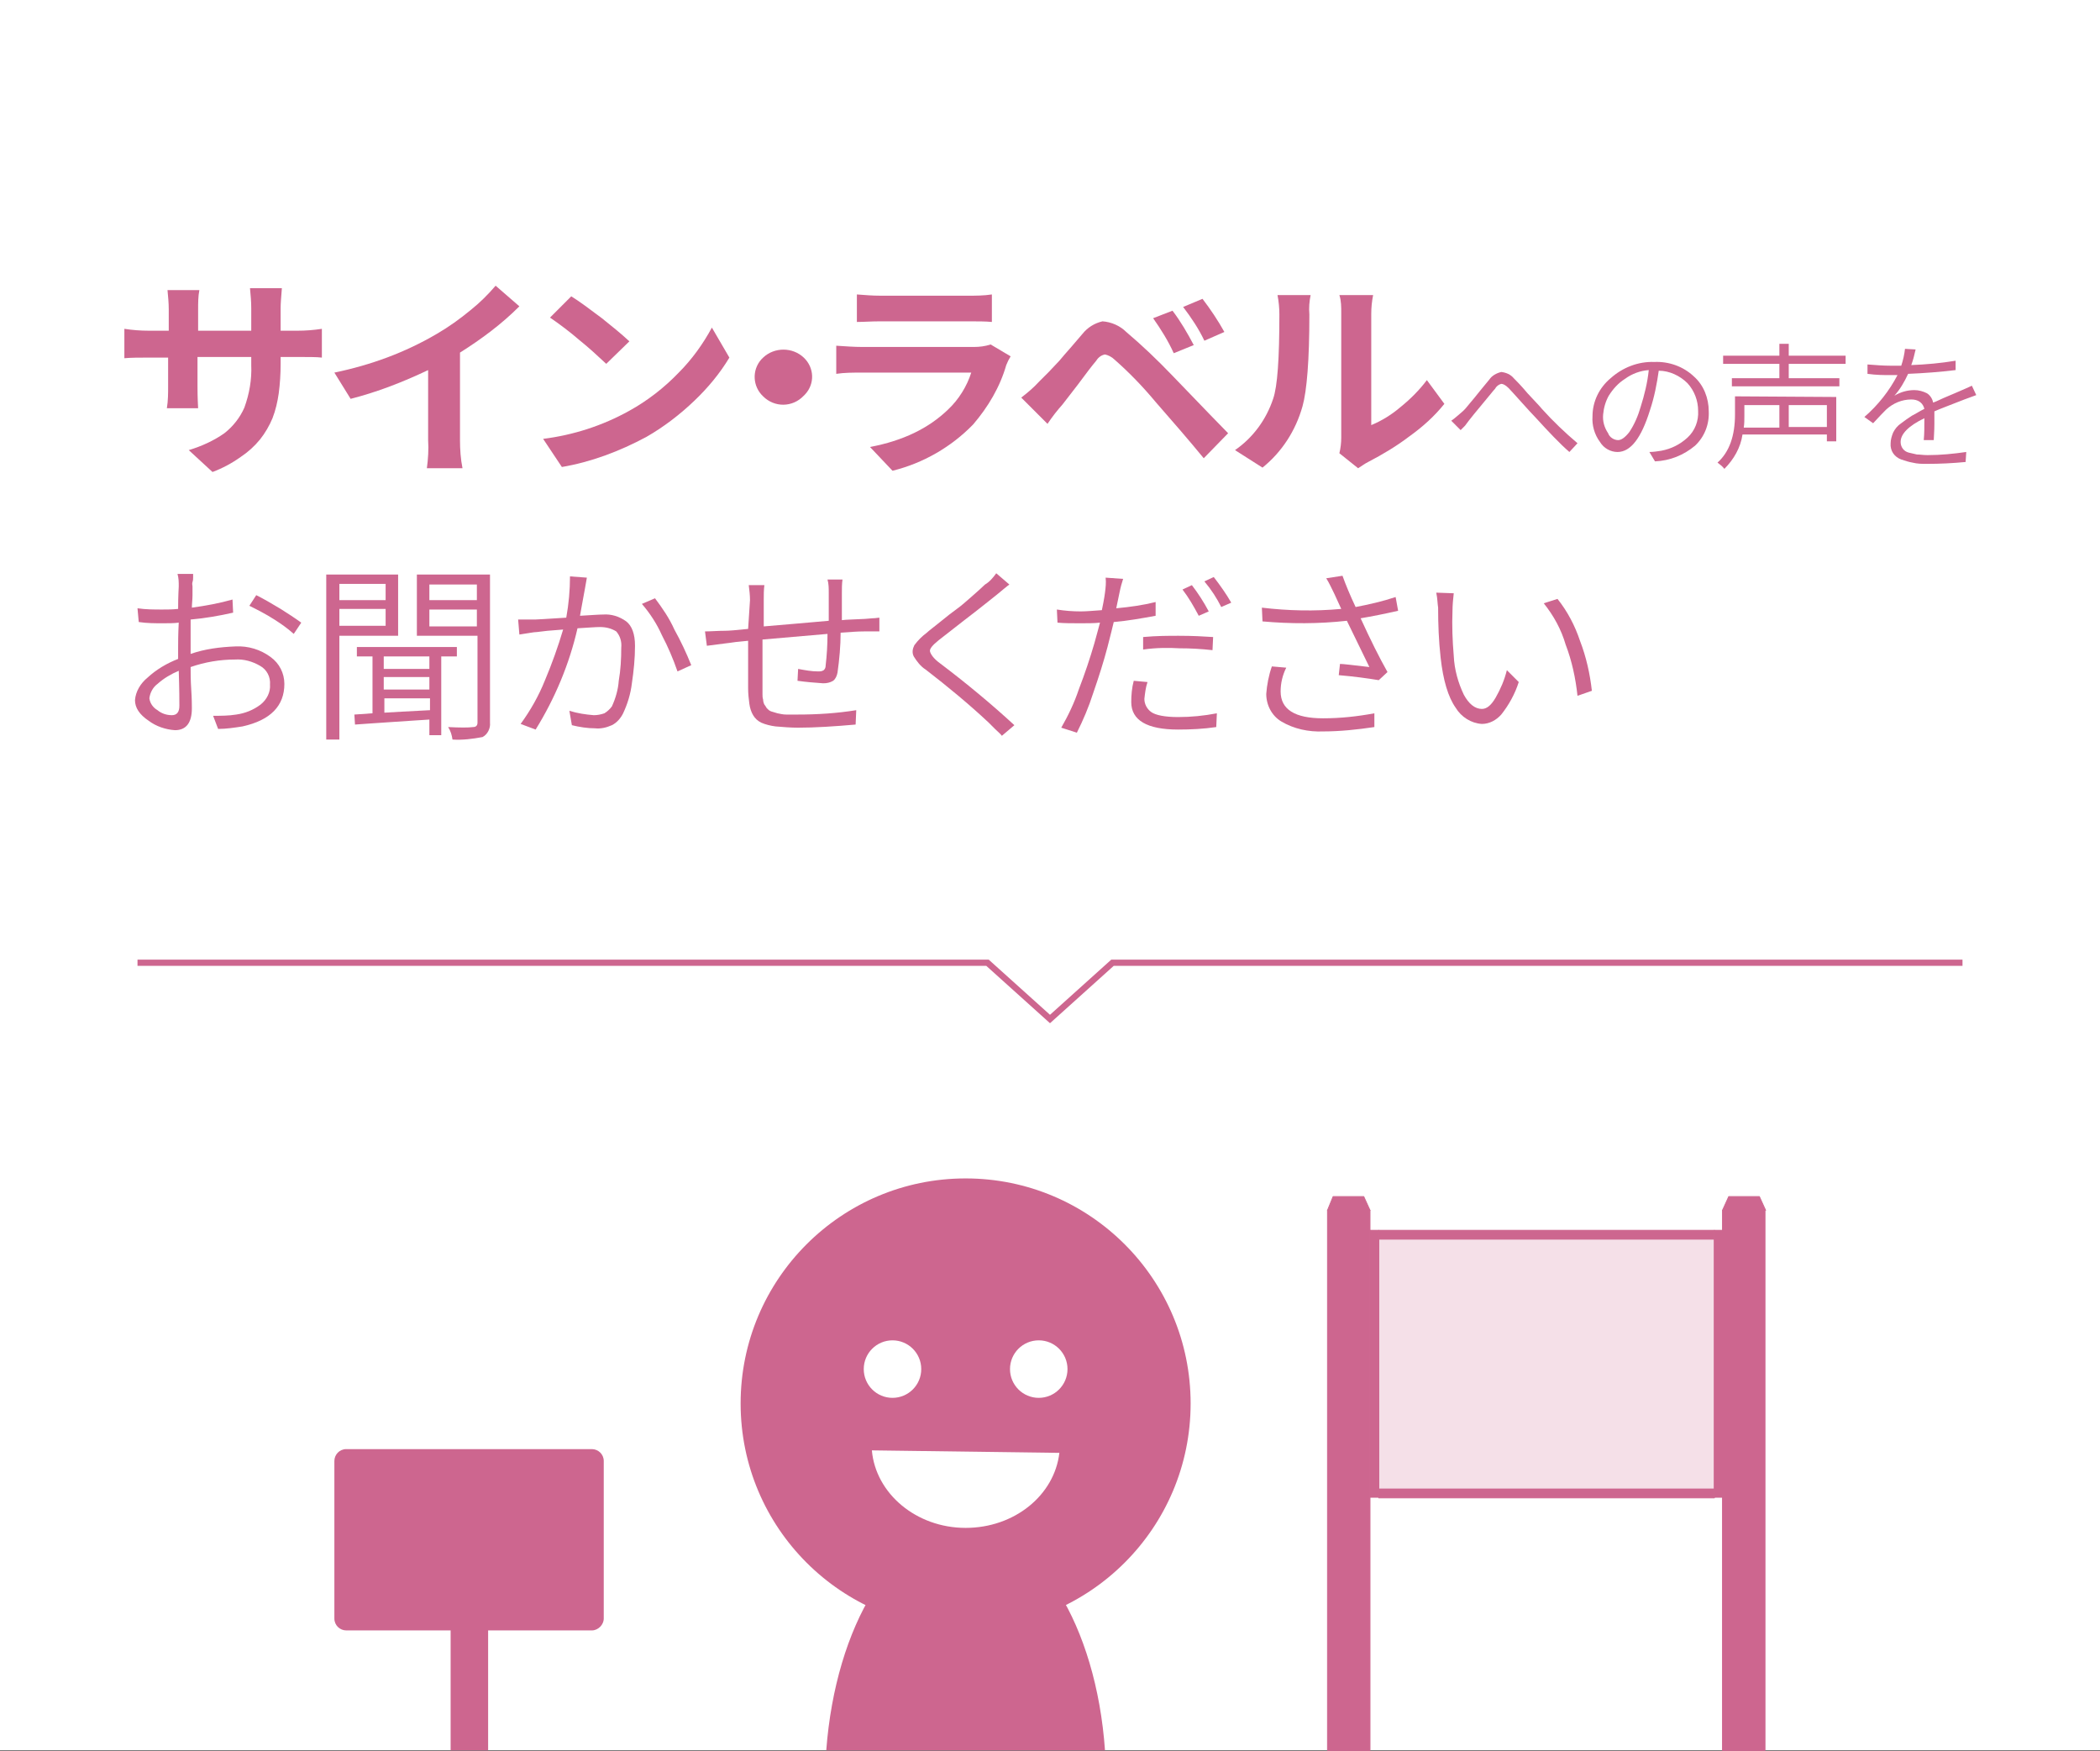 <?xml version="1.0" encoding="utf-8"?>
<!-- Generator: Adobe Illustrator 25.3.1, SVG Export Plug-In . SVG Version: 6.00 Build 0)  -->
<svg version="1.1" id="レイヤー_1" xmlns="http://www.w3.org/2000/svg" xmlns:xlink="http://www.w3.org/1999/xlink" x="0px"
	 y="0px" viewBox="0 0 336 280.1" style="enable-background:new 0 0 336 280.1;" xml:space="preserve">
<rect x="0" y="0" width="336" height="280.1" fill="#333333" stroke="none"/>
<style type="text/css">
	.st0{fill:#FFFFFF;}
	.st1{fill:#CD668F;}
	.st2{fill:none;stroke:#CD668F;stroke-width:6;}
	.st3{fill:none;stroke:#CD668F;stroke-width:0.14;stroke-linejoin:round;}
	.st4{opacity:0.2;fill:#CD668F;enable-background:new    ;}
	.st5{fill:none;stroke:#CD668F;stroke-miterlimit:10;}
</style>
<g id="レイヤー_2_1_">
	<g id="レイヤー_1-2">
		<rect class="st0" width="336" height="280"/>
		<circle class="st1" cx="154.5" cy="224.5" r="36"/>
		<circle class="st0" cx="142.8" cy="219" r="4.6"/>
		<circle class="st0" cx="166.2" cy="219" r="4.6"/>
		<path class="st0" d="M139.5,232c0.6,6.9,7.1,12.4,15,12.4c7.8,0,14.2-5.2,15-12L139.5,232z"/>
		<path class="st1" d="M176.8,280c-1.4-20-10.9-35.5-22.3-35.5S133.7,260,132.2,280H176.8z"/>
		<line class="st2" x1="75.1" y1="251.3" x2="75.1" y2="280"/>
		<path class="st1" d="M96.6,258.9c0,1-0.9,1.9-1.9,1.9c0,0,0,0,0,0H55.4c-1,0-1.9-0.8-1.9-1.9c0,0,0,0,0,0v-25.2
			c0-1,0.8-1.9,1.9-1.9c0,0,0,0,0,0h39.3c1,0,1.9,0.8,1.9,1.9V258.9z"/>
		<rect x="220.6" y="196.8" class="st1" width="53.7" height="1.4"/>
		<rect x="220.6" y="196.8" class="st3" width="53.7" height="1.4"/>
		<rect x="274.3" y="196.8" class="st1" width="1.4" height="42.7"/>
		<rect x="274.3" y="196.8" class="st3" width="1.4" height="42.7"/>
		<rect x="220.6" y="238.2" class="st1" width="53.7" height="1.4"/>
		<rect x="220.6" y="238.2" class="st3" width="53.7" height="1.4"/>
		<rect x="219.2" y="196.8" class="st1" width="1.4" height="42.7"/>
		<rect x="219.2" y="196.8" class="st3" width="1.4" height="42.7"/>
		<rect x="212.4" y="193.6" class="st1" width="6.8" height="86.4"/>
		<rect x="212.4" y="193.6" class="st3" width="6.8" height="86.4"/>
		<polygon class="st1" points="219.2,193.6 212.4,193.6 213.3,191.4 218.2,191.4 		"/>
		<polygon class="st3" points="219.2,193.6 212.4,193.6 213.3,191.4 218.2,191.4 		"/>
		<rect x="275.6" y="193.6" class="st1" width="6.8" height="86.4"/>
		<rect x="275.6" y="193.6" class="st3" width="6.8" height="86.4"/>
		<polygon class="st1" points="282.5,193.6 275.6,193.6 276.6,191.4 281.5,191.4 		"/>
		<polygon class="st3" points="282.5,193.6 275.6,193.6 276.6,191.4 281.5,191.4 		"/>
		<rect x="220.6" y="198.2" class="st4" width="53.7" height="40"/>
		<rect x="220.6" y="198.2" class="st3" width="53.7" height="40"/>
		<path class="st1" d="M44.9,52.9h2.7c1.3,0,2.6-0.1,3.9-0.3v4.6c-0.8-0.1-2.1-0.1-3.9-0.1h-2.7v1.1c0,1.6-0.1,3.2-0.3,4.7
			c-0.2,1.4-0.5,2.7-1,4c-0.5,1.2-1.2,2.4-2,3.4c-0.9,1.1-1.9,2-3.1,2.8c-1.4,1-2.9,1.8-4.5,2.4L30.2,72c2-0.6,4-1.5,5.7-2.7
			c1.4-1.1,2.5-2.5,3.2-4.1c0.8-2.2,1.2-4.5,1.1-6.8v-1.3h-8.6v4.6c0,0.6,0,1.8,0.1,3.6h-5c0.2-1.2,0.2-2.4,0.2-3.5v-4.6h-3.1
			c-1.5,0-2.8,0-3.9,0.1v-4.7c1.3,0.2,2.6,0.3,3.9,0.3H27v-3.4c0-1-0.1-2.1-0.2-3.1h5.1c-0.2,1-0.2,2.1-0.2,3.1v3.4h8.5v-3.6
			c0-1.1-0.1-2.1-0.2-3.2h5.1c-0.1,1.3-0.2,2.4-0.2,3.2V52.9z"/>
		<path class="st1" d="M73.6,56.4v14c0,1.5,0.1,3,0.4,4.5h-5.7c0.2-1.5,0.3-3,0.2-4.5V59.2c-4,1.9-8.1,3.5-12.4,4.6l-2.6-4.2
			c5.8-1.2,11.3-3.2,16.4-6.2c1.9-1.1,3.7-2.4,5.4-3.8c1.5-1.2,2.8-2.5,4-3.9l3.8,3.3C80.3,51.8,77.1,54.2,73.6,56.4z"/>
		<path class="st1" d="M89.9,74.7l-3-4.5c4.8-0.6,9.5-2.1,13.8-4.5c2.9-1.6,5.6-3.7,7.9-6.1c2.1-2.1,3.9-4.6,5.3-7.2l2.8,4.8
			c-1.5,2.5-3.4,4.8-5.6,6.9c-2.3,2.2-4.9,4.2-7.7,5.8C99.1,72.2,94.6,73.9,89.9,74.7z M88,50.8l3.4-3.4c1.3,0.8,2.9,2,4.9,3.5
			c1.5,1.2,3,2.4,4.4,3.7L97,58.2c-1.4-1.3-2.8-2.6-4.3-3.8C91.2,53.1,89.6,51.9,88,50.8z"/>
		<path class="st1" d="M122.1,63.4c-1.7-1.6-1.8-4.2-0.3-5.9c0.1-0.1,0.2-0.2,0.3-0.3c1.8-1.7,4.7-1.7,6.5,0
			c1.7,1.6,1.8,4.2,0.2,5.9c-0.1,0.1-0.2,0.2-0.2,0.2C126.8,65.2,123.9,65.2,122.1,63.4z"/>
		<path class="st1" d="M158.5,55.1l3.2,1.9c-0.3,0.5-0.5,0.9-0.7,1.4c-1,3.5-2.9,6.7-5.3,9.5c-3.5,3.6-8,6.2-12.9,7.4l-3.6-3.8
			c5.3-1,9.4-3,12.5-6c1.7-1.6,3-3.7,3.7-5.9H138c-1.5,0-2.9,0-4.2,0.2v-4.5c1.5,0.1,2.9,0.2,4.2,0.2h17.8
			C156.7,55.5,157.6,55.4,158.5,55.1z M137.1,51.5v-4.4c1.3,0.1,2.5,0.2,3.8,0.2h13.9c1.3,0,2.6,0,3.9-0.2v4.4c-1-0.1-2.3-0.1-4-0.1
			h-13.8C139.4,51.4,138.2,51.5,137.1,51.5L137.1,51.5z"/>
		<path class="st1" d="M167.6,67.8l-4.2-4.2c0.9-0.7,1.9-1.5,2.9-2.6c0.4-0.4,0.9-0.9,1.5-1.5l1.7-1.8c0.5-0.6,1.1-1.3,1.9-2.2
			l1.8-2.1c0.8-1,1.9-1.7,3.2-2c1.4,0.1,2.8,0.7,3.8,1.7c2.6,2.2,5,4.5,7.4,7c5.1,5.3,8.1,8.4,8.9,9.2l-3.9,4
			c-2.3-2.8-4.9-5.8-7.7-9c-2-2.4-4.2-4.7-6.6-6.8c-0.4-0.4-1-0.7-1.5-0.8c-0.6,0.1-1.1,0.5-1.4,1c-0.6,0.7-1.6,2-3,3.9l-2.4,3.1
			C169.2,65.6,168.4,66.6,167.6,67.8z M184.5,50.9l3.1-1.2c1.3,1.7,2.4,3.6,3.4,5.5l-3.2,1.3C186.9,54.5,185.7,52.6,184.5,50.9
			L184.5,50.9z M189.3,49.1l3.1-1.3c1.3,1.7,2.5,3.5,3.5,5.3l-3.2,1.4C191.8,52.6,190.6,50.8,189.3,49.1L189.3,49.1z"/>
		<path class="st1" d="M202,74.8l-4.4-2.8c2.9-2,5-4.9,6.1-8.2c0.7-2,1-6.5,1-13.5c0-1-0.1-2.1-0.3-3.1h5.3c-0.2,1-0.3,2-0.2,3.1
			c0,7.3-0.4,12.2-1.1,14.7C207.3,68.9,205.1,72.3,202,74.8z M217.3,74.9l-3-2.4c0.2-0.8,0.3-1.7,0.3-2.5V50.1c0-1,0-2-0.3-2.9h5.4
			c-0.2,1-0.3,2-0.3,3V68c1.7-0.7,3.3-1.7,4.7-2.9c1.6-1.3,3-2.7,4.2-4.3l2.8,3.8c-1.6,2-3.5,3.7-5.6,5.2c-2.1,1.6-4.3,2.9-6.6,4.1
			C218.3,74.2,217.8,74.6,217.3,74.9L217.3,74.9z"/>
		<path class="st1" d="M233.7,68.8l-1.5-1.5c0.6-0.4,1.1-0.9,1.6-1.3c0.5-0.4,0.9-0.9,1.3-1.4c0.5-0.6,1.1-1.3,1.8-2.2l1.4-1.7
			c0.4-0.6,1.1-1,1.9-1.2c0.8,0.1,1.5,0.4,2,1c0.4,0.4,1.2,1.2,2.2,2.4c1.1,1.2,1.9,2,2.3,2.5c1.8,2,3.7,3.8,5.7,5.5l-1.3,1.4
			c-1.5-1.3-3.3-3.2-5.4-5.5c-0.5-0.5-1.3-1.4-2.3-2.5s-1.7-1.9-2-2.2c-0.5-0.5-0.9-0.7-1.2-0.7c-0.4,0.1-0.8,0.4-1,0.8
			c-0.3,0.3-0.9,1.1-2,2.4c-1.1,1.3-1.8,2.2-2.2,2.7l-0.6,0.8L233.7,68.8z"/>
		<path class="st1" d="M264.8,73.8l-0.9-1.5c0.6,0,1.3-0.1,1.9-0.2c1.6-0.3,3-1,4.2-2.1c1.2-1.1,1.8-2.7,1.7-4.3
			c0-1.6-0.6-3.2-1.7-4.4c-1.2-1.2-2.9-2-4.6-2c-0.3,2.1-0.7,4.2-1.4,6.3c-1.4,4.5-3.1,6.7-5.2,6.7c-1.1,0-2.2-0.6-2.8-1.6
			c-0.9-1.2-1.3-2.7-1.2-4.1c0-2.4,1.1-4.6,2.9-6.1c1.9-1.7,4.4-2.7,7-2.6c2.3-0.1,4.6,0.7,6.3,2.3c1.6,1.4,2.4,3.5,2.4,5.6
			c0.1,2.1-0.7,4.1-2.2,5.5C269.4,72.8,267.2,73.7,264.8,73.8z M258.9,70.4c0.5,0,1.1-0.4,1.8-1.3c0.8-1.2,1.4-2.6,1.8-4
			c0.6-1.9,1.1-3.9,1.3-5.9c-1.4,0.1-2.7,0.6-3.8,1.4c-1.1,0.7-1.9,1.6-2.6,2.7c-0.5,0.9-0.8,1.9-0.9,3c-0.1,1.1,0.2,2.1,0.8,3
			C257.5,69.9,258.2,70.4,258.9,70.4L258.9,70.4z"/>
		<path class="st1" d="M293.8,63.5v7.1h-1.5v-1.1h-13.5c-0.3,2.1-1.4,4-2.9,5.5c-0.3-0.4-0.7-0.7-1.1-1c1.9-1.7,2.8-4.3,2.8-7.7
			v-2.9L293.8,63.5z M295.3,58.2h-9.1v2.3h8.1v1.3h-17.2v-1.3h7.6v-2.3h-9v-1.3h9V55h1.5v1.9h9.1L295.3,58.2z M284.7,64.8h-5.6v1.7
			c0,0.6,0,1.3-0.1,1.9h5.7V64.8z M292.3,68.3v-3.5h-6.1v3.5H292.3z"/>
		<path class="st1" d="M309.4,70.4h-1.6c0.1-1,0.1-2.1,0.1-3.5c-2.5,1.2-3.8,2.5-3.8,3.8c0,0.8,0.5,1.5,1.3,1.7
			c0.4,0.1,0.9,0.2,1.3,0.3c0.5,0,1,0.1,1.7,0.1c2.1,0,4.1-0.2,6.2-0.5l-0.1,1.6c-2.1,0.2-4.1,0.3-6.2,0.3c-0.8,0-1.5,0-2.3-0.2
			c-0.6-0.1-1.2-0.3-1.8-0.5c-1.1-0.4-1.8-1.4-1.7-2.6c0-0.6,0.2-1.2,0.4-1.7c0.3-0.6,0.7-1.1,1.3-1.5c0.5-0.4,1.1-0.8,1.7-1.2
			c0.6-0.3,1.2-0.7,2-1.1c-0.1-0.4-0.3-0.8-0.7-1.1c-0.4-0.3-0.9-0.4-1.4-0.4c-1.5,0-2.9,0.6-4,1.6c-0.3,0.3-1,1-2.1,2.2l-1.4-1
			c2.2-1.9,4-4.2,5.3-6.7h-1.1c-1,0-2.3,0-3.7-0.2v-1.5c1.3,0.1,2.5,0.2,3.8,0.2h1.6c0.3-0.9,0.5-1.8,0.6-2.7l1.7,0.1
			c-0.2,0.9-0.4,1.7-0.7,2.5c2.4-0.1,4.7-0.3,7.1-0.7v1.5c-2.5,0.3-5.1,0.5-7.6,0.6c-0.6,1.3-1.3,2.5-2.2,3.5c1-0.6,2.1-0.9,3.2-0.9
			c0.7,0,1.4,0.2,2,0.5c0.5,0.3,0.9,0.9,1,1.5c0.6-0.2,1.3-0.6,2.3-1s1.6-0.7,2.1-0.9s0.9-0.4,1.8-0.8l0.7,1.5l-1.9,0.7
			c-2.3,0.9-3.9,1.5-4.8,1.9c0,0.3,0,1.1,0,2.1S309.4,70.1,309.4,70.4z"/>
		<path class="st1" d="M30.5,103.6v1c2.3-0.8,4.7-1.1,7.2-1.2c2-0.1,4,0.5,5.6,1.7c1.4,1,2.2,2.6,2.2,4.3c0,3.5-2.2,5.8-6.7,6.8
			c-1.3,0.2-2.6,0.4-3.9,0.4l-0.8-2.1c1.2,0,2.5,0,3.7-0.2c1.4-0.2,2.7-0.7,3.9-1.6c1-0.8,1.6-2,1.5-3.2c0.1-1.2-0.5-2.4-1.6-3
			c-1.2-0.7-2.6-1.1-4-1c-2.4,0-4.8,0.4-7.1,1.2c0,0.9,0,2.1,0.1,3.6s0.1,2.6,0.1,3c0,2.3-0.9,3.5-2.7,3.5c-1.5-0.1-3-0.6-4.2-1.5
			c-1.5-1-2.2-2.1-2.2-3.3c0.1-1.4,0.9-2.7,2-3.6c1.4-1.3,3.1-2.3,4.9-3v-1.6c0-0.9,0-2.3,0.1-4.2c-0.8,0.1-1.6,0.1-2.5,0.1
			c-1.3,0-2.6,0-3.9-0.2L22,97.3c1.3,0.2,2.7,0.2,4,0.2c0.8,0,1.6,0,2.5-0.1c0-2.2,0.1-3.4,0.1-3.6c0-0.7,0-1.3-0.2-2h2.5
			c0,0.2,0,0.4,0,0.5c0,0.3,0,0.5-0.1,0.8s0,0.5,0,0.7s0,0.7,0,1.4s-0.1,1.4-0.1,2c2.2-0.3,4.4-0.7,6.5-1.3l0.1,2.1
			c-2.2,0.5-4.5,0.9-6.8,1.1C30.5,101.2,30.5,102.7,30.5,103.6z M27.5,114.4c0.8,0,1.2-0.5,1.2-1.5c0-0.7,0-2.6-0.1-5.6
			c-1.2,0.5-2.4,1.2-3.4,2.1c-0.7,0.5-1.2,1.4-1.3,2.3c0.1,0.8,0.6,1.5,1.3,1.9C25.8,114.1,26.6,114.4,27.5,114.4z M39.9,96.9
			l1.1-1.7c1.2,0.6,2.4,1.3,3.9,2.2c1.1,0.7,2.2,1.4,3.3,2.2l-1.2,1.8c-1-0.9-2-1.6-3.1-2.3C42.5,98.2,41.1,97.5,39.9,96.9z"/>
		<path class="st1" d="M63.7,101.7h-9.4v16.6h-2.1V91.9h11.5V101.7z M61.7,93.4h-7.4V96h7.4L61.7,93.4z M54.3,100.1h7.4v-2.7h-7.4
			L54.3,100.1z M73.1,105h-2.5v12.6h-1.9v-2.5c-1.3,0.1-3.4,0.2-6.1,0.4s-4.7,0.3-5.8,0.4l-0.1-1.6l2.9-0.2V105h-2.5v-1.5h16
			L73.1,105z M68.7,107v-2h-7.3v2H68.7z M68.7,110.3v-2h-7.3v2H68.7z M61.5,111.7v2.3c1.3-0.1,3.7-0.2,7.3-0.4v-1.9L61.5,111.7z
			 M78.4,91.9v23.7c0.1,0.9-0.4,1.9-1.2,2.3c-1.6,0.3-3.2,0.5-4.8,0.4c-0.1-0.7-0.3-1.4-0.7-2c1.9,0.1,3.3,0.1,4,0
			c0.4,0,0.7-0.2,0.7-0.7v-13.9h-9.7v-9.8H78.4z M76.3,93.5h-7.6V96h7.6V93.5z M68.7,100.2h7.6v-2.7h-7.6V100.2z"/>
		<path class="st1" d="M91.2,92.2l2.7,0.2c-0.1,0.5-0.2,1.1-0.3,1.7c-0.5,2.8-0.8,4.3-0.8,4.4c1.8-0.1,3-0.2,3.7-0.2
			c1.3-0.1,2.6,0.3,3.7,1.1c0.9,0.7,1.4,2,1.4,3.9c0,2-0.2,4-0.5,6c-0.2,1.7-0.7,3.3-1.4,4.8c-0.4,0.8-1,1.5-1.8,1.9
			c-0.9,0.4-1.8,0.6-2.7,0.5c-1.2,0-2.5-0.2-3.7-0.5l-0.4-2.3c1.3,0.4,2.6,0.6,3.9,0.7c0.6,0,1.1-0.1,1.7-0.3
			c0.5-0.3,0.9-0.7,1.2-1.1c0.6-1.3,1-2.7,1.1-4.1c0.3-1.7,0.4-3.5,0.4-5.3c0.1-1-0.2-1.9-0.8-2.6c-0.8-0.5-1.7-0.7-2.6-0.7
			c-0.7,0-1.9,0.1-3.6,0.2c-1.3,5.7-3.6,11.2-6.7,16.2l-2.4-0.9c1.6-2.2,2.9-4.5,3.9-7c1.1-2.6,2.1-5.4,2.9-8.1l-2.5,0.2l-1.7,0.2
			c-0.5,0-1.4,0.2-2.8,0.4l-0.2-2.4c0.6,0,1.5,0,2.7,0c0.2,0,1.9-0.1,5-0.3C91,96.6,91.2,94.4,91.2,92.2z M102.7,96.6l2.1-0.9
			c1.2,1.6,2.3,3.2,3.1,5c1,1.8,1.9,3.7,2.7,5.7l-2.2,1c-0.7-2-1.5-3.9-2.5-5.8C105.1,99.8,104,98.1,102.7,96.6z"/>
		<path class="st1" d="M132.4,92.7h2.4c-0.1,0.7-0.1,1.4-0.1,2.1c0,0.4,0,1.2,0,2.2s0,1.7,0,2.2c0.7-0.1,2-0.1,3.7-0.2l1.2-0.1
			c0.5,0,0.9-0.1,1.1-0.1v2.2c-0.3,0-1.1,0-2.4,0c-1.1,0-2.3,0.1-3.8,0.2c0,2.1-0.2,4.3-0.5,6.4c-0.1,0.5-0.3,1-0.7,1.3
			c-0.5,0.3-1,0.4-1.6,0.4c-1.4-0.1-2.7-0.2-4.1-0.4l0.1-1.9c1.1,0.2,2.1,0.4,3.2,0.4c0.3,0,0.6,0,0.9-0.2c0.2-0.2,0.3-0.4,0.3-0.7
			c0.2-1.7,0.3-3.4,0.3-5.1c-2.2,0.2-5.7,0.5-10.4,0.9c0,4.6,0,7.1,0,7.5c0,0.5,0,0.9,0,1.2c0,0.3,0,0.6,0.1,0.9
			c0,0.3,0.1,0.6,0.2,0.8c0.1,0.1,0.2,0.3,0.4,0.6c0.2,0.2,0.4,0.4,0.7,0.5l1,0.3c0.5,0.1,0.9,0.2,1.4,0.2c0.5,0,1.1,0,1.8,0
			c3.2,0,6.3-0.2,9.4-0.7l-0.1,2.3c-3.4,0.3-6.5,0.5-9.2,0.5c-1.2,0-2.4-0.1-3.6-0.2c-0.8-0.1-1.6-0.3-2.3-0.6
			c-0.6-0.3-1-0.7-1.3-1.2c-0.3-0.5-0.5-1.1-0.6-1.8c-0.1-0.8-0.2-1.6-0.2-2.5c0-0.9,0-3.4,0-7.6l-2,0.2c-0.8,0.1-1.3,0.2-1.5,0.2
			l-3.1,0.4l-0.3-2.3c1,0,2-0.1,3.2-0.1c0.6,0,1.8-0.1,3.7-0.3L120,96c0-0.8-0.1-1.6-0.2-2.4h2.5c-0.1,0.8-0.1,1.5-0.1,2.3v4.3
			l4.7-0.4c2.5-0.2,4.4-0.4,5.7-0.5c0-1,0-2.4,0-4.4C132.6,94.1,132.6,93.4,132.4,92.7z"/>
		<path class="st1" d="M159.4,91.7l2.1,1.8c-0.3,0.2-1,0.8-2.1,1.7c-0.9,0.7-2.6,2.1-5.1,4l-4.1,3.2c-1,0.8-1.5,1.4-1.4,1.8
			s0.5,1.1,1.6,1.9c4.1,3.1,8.1,6.4,11.9,9.9l-2,1.7c-0.2-0.3-0.6-0.6-1.1-1.1s-0.8-0.8-1-1c-3.2-3-6.6-5.8-10.1-8.5
			c-0.8-0.5-1.4-1.3-1.9-2.1c-0.3-0.6-0.2-1.2,0.1-1.8c0.6-0.8,1.2-1.4,2-2c0.3-0.3,1-0.8,2.1-1.7s2-1.6,2.7-2.1s1.5-1.2,2.4-2
			s1.6-1.4,2.1-1.9C158.3,93.1,158.9,92.4,159.4,91.7z"/>
		<path class="st1" d="M184.9,96.3v2.2c-2.2,0.4-4.4,0.8-6.7,1c-0.2,0.8-0.5,2.1-1,4c-0.6,2.3-1.4,4.8-2.3,7.4
			c-0.7,2.2-1.6,4.3-2.6,6.3l-2.5-0.8c1.1-1.9,2.1-4,2.8-6.1c1-2.6,1.8-5,2.5-7.4c0.4-1.4,0.7-2.6,0.9-3.3c-1,0.1-2,0.1-3.1,0.1
			c-1.4,0-2.6,0-3.7-0.1l-0.1-2.1c1.3,0.2,2.5,0.3,3.8,0.3c0.9,0,2-0.1,3.4-0.2c0.4-1.9,0.5-2.8,0.5-2.8c0.1-0.8,0.2-1.6,0.1-2.4
			l2.8,0.2c-0.2,0.6-0.4,1.3-0.6,2.3l-0.5,2.4C180.8,97.1,182.9,96.8,184.9,96.3z M181.4,108.9l2.2,0.2c-0.3,0.9-0.4,1.8-0.5,2.7
			c0,0.8,0.4,1.6,1.1,2.1c0.7,0.5,2.2,0.8,4.3,0.8c2.1,0,4.1-0.2,6.2-0.6l-0.1,2.2c-2,0.3-4.1,0.4-6.1,0.4c-5,0-7.5-1.5-7.5-4.4
			C181,111.2,181.1,110,181.4,108.9z M182.9,103.9v-2c2.2-0.2,4.1-0.2,5.7-0.2c2.2,0,4,0.1,5.5,0.2l-0.1,2.1
			c-1.8-0.2-3.5-0.3-5.3-0.3C187,103.6,185,103.6,182.9,103.9L182.9,103.9z M193.4,97.8l-1.6,0.7c-0.8-1.5-1.6-2.9-2.6-4.2l1.5-0.7
			C191.7,94.9,192.6,96.3,193.4,97.8L193.4,97.8z M192.7,93l1.5-0.7c1,1.3,2,2.7,2.8,4.1l-1.6,0.7C194.7,95.7,193.8,94.3,192.7,93z"
			/>
		<path class="st1" d="M223.3,95.5l0.4,2.2c-2.2,0.5-4.2,0.9-6,1.2c1.6,3.5,3,6.3,4.3,8.6l-1.4,1.3c-1.8-0.3-4-0.6-6.4-0.8l0.2-1.8
			c0.5,0,2.1,0.2,4.7,0.5c-1.9-3.9-3.1-6.4-3.6-7.4c-4.5,0.5-9,0.5-13.5,0.1l-0.1-2.2c4.2,0.5,8.4,0.6,12.7,0.2l-1.1-2.4
			c-0.4-0.8-0.8-1.7-1.3-2.5l2.6-0.4c0.5,1.4,1.2,3.1,2.1,5C219,96.7,221.2,96.2,223.3,95.5z M203.5,106.6l2.3,0.2
			c-0.6,1.2-0.9,2.5-0.9,3.8c0,2.9,2.3,4.3,6.8,4.3c2.8,0,5.5-0.3,8.2-0.8v2.2c-2.7,0.4-5.5,0.7-8.2,0.7c-2.3,0.1-4.7-0.4-6.7-1.6
			c-1.5-0.9-2.4-2.6-2.4-4.4C202.7,109.6,203,108,203.5,106.6z"/>
		<path class="st1" d="M229.8,94.8l2.8,0.1c-0.1,0.9-0.2,1.9-0.2,2.8c-0.1,2.4,0,4.8,0.2,7.2c0.1,2.2,0.7,4.3,1.6,6.2
			c0.8,1.5,1.8,2.3,2.9,2.3c0.8,0,1.5-0.6,2.2-1.8c0.8-1.4,1.4-2.8,1.8-4.4l1.9,1.9c-0.6,1.9-1.6,3.7-2.8,5.2
			c-0.8,0.9-1.9,1.5-3.1,1.5c-1.7-0.1-3.3-1.1-4.2-2.6c-1.2-1.7-2-4.4-2.4-8c-0.3-2.7-0.4-5.3-0.4-8C230,96.6,230,95.7,229.8,94.8z
			 M247,96.5l2.2-0.7c1.6,2,2.8,4.3,3.6,6.7c1,2.6,1.6,5.3,1.9,8l-2.3,0.8c-0.3-2.8-0.9-5.6-1.9-8.2
			C249.8,100.7,248.6,98.5,247,96.5z"/>
		<polyline class="st5" points="22,154 158,154 168,163 178,154 314,154 		"/>
	</g>
</g>
</svg>
